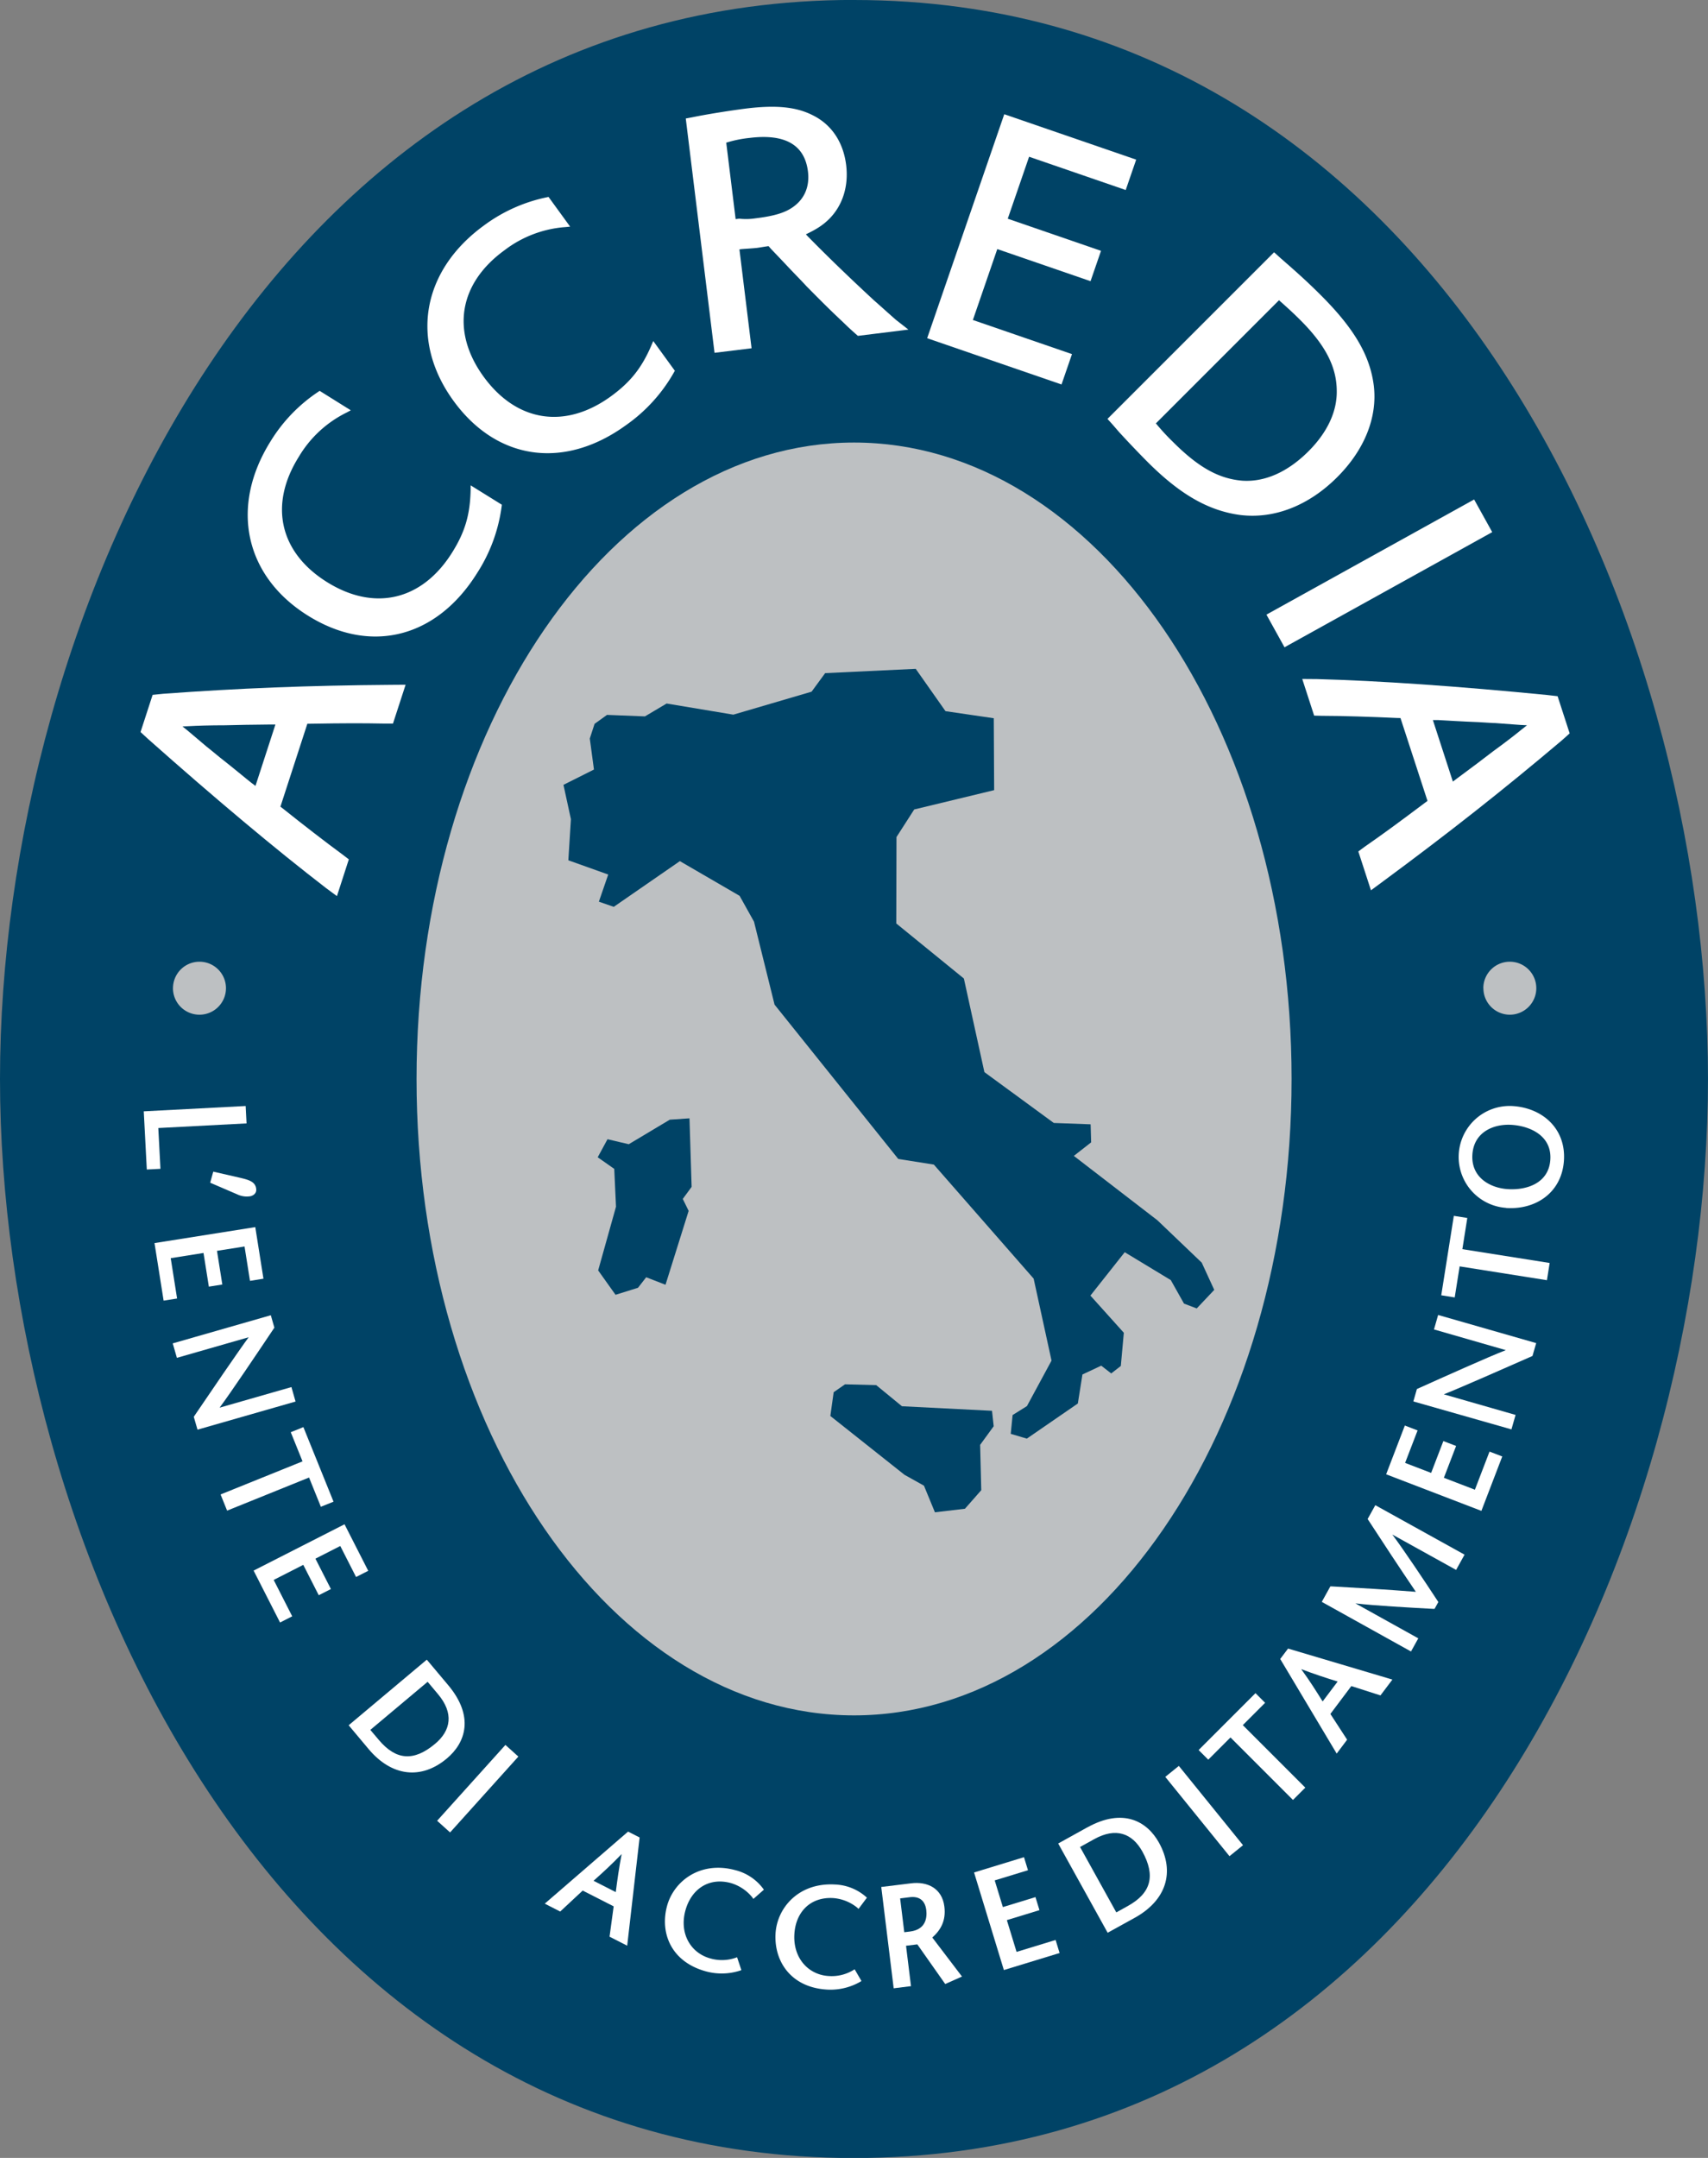 <svg id="Livello_1" data-name="Livello 1" xmlns="http://www.w3.org/2000/svg" viewBox="0 0 796.38 1005.95"><rect x="0" y="0" width="796.38" height="1005.95" fill="#808080" stroke="none"/><defs><style>.cls-1{fill:#004366;}.cls-2{fill:#bdc0c2;}.cls-3,.cls-4{fill:#fff;}.cls-3{fill-rule:evenodd;}</style></defs><path class="cls-1" d="M959.18,37.26c272.2,0,398.19,288,398.19,503s-126,503-398.19,503S561,755.17,561,540.23s126-503,398.18-503Z" transform="translate(-561 -37.26)"/><path class="cls-2" d="M755.22,540.23c0-163.85,91.32-296.67,204-296.67s204,132.82,204,296.67-91.32,296.68-204,296.68-204-132.83-204-296.68Z" transform="translate(-561 -37.26)"/><path class="cls-1" d="M882.48,558.59l1,31.95-4.13,5.62,2.74,5.57-10.79,34.45-9-3.51-3.82,4.91L848,640.85l-8.1-11.37,8.32-29.7-.82-17.63-7.71-5.41,4.57-8.41,9.91,2.33,19.13-11.44,9.23-.63ZM945.8,351.05l42.17-2,13.88,19.73,22.51,3.3.18,33.52-37.27,9L979,427.47l-.1,40.28,31.52,25.66,9.57,43.64,32.36,23.7,17.17.63.24,8.41-8.07,6.31,38.95,30,20.68,19.76,5.84,12.7-8.17,8.65-5.93-2.25L1106.9,634,1085.42,621l-16,20.22L1085,658.55l-1.4,15.48-4.48,3.48-4.66-3.62-8.76,4.11-2.14,13.52-23.79,16.38-7.5-2.23.87-8.76,6.68-4.17,11.47-21.21-8.34-38.22-46.53-53.16-16.59-2.62-57.68-71.94-9.58-38.67-6.72-12.05L878,438.69,847.17,460l-6.94-2.41,4.36-12.65L826,438.3l1.2-19.17-3.48-16L837.94,396,836,381.54l2.23-6.85,5.8-4.17,17.68.7,10.11-6,31.1,5.19,36.49-10.71,6.35-8.67Zm2.36,346.33,1.55-11.12,5.3-3.68,14.53.38,12,9.84,42,2.13.78,7.2L1018,710.8l.53,21.13-7.61,8.66-14,1.65-5.11-12.41-9.08-5.07-34.52-27.38Z" transform="translate(-561 -37.26)"/><path class="cls-3" d="M712.91,451.16c-23.38-18-51.39-41.46-82.87-69.41l-3.51-3.24,5.63-17.33,4.91-.5c35.67-2.62,67.71-3.87,106.12-4.17l6.93-.05-5.89,18.11-3.75,0c-10.93-.2-18.28-.2-34.62.07h-1.55l-12.56,38.66,1.51,1.16c8.34,6.69,20.08,15.77,27.55,21.23l2.84,2.18L718.1,455l-5.19-3.83ZM689.42,375l-2,0c-9.93.12-14.74.16-21.5.36-6.83,0-13.12.19-16.85.41l-3,.12,2.48,2,8.9,7.53c1.15.85,2.28,1.87,6.15,5,3.2,2.47,5.7,4.56,8.36,6.7,3.66,2.94,4.76,3.94,6.16,5l2,1.51L689.42,375Z" transform="translate(-561 -37.26)"/><path class="cls-4" d="M795,272.55l-.1.75a75.39,75.39,0,0,1-11.48,31.17c-18.9,30.25-49.71,38-78.88,19.75-29.54-18.46-36.4-50.8-17.42-81.18a74.4,74.4,0,0,1,22.28-23.14l.64-.44,14.52,9.07-1.85,1a53.22,53.22,0,0,0-22.41,20.71c-14,22.36-8.94,44.55,13.14,58.35s44.36,8.67,58.41-13.82c5.92-9.46,8.35-17.54,8.59-29.17l0-2.09L795,272.55Z" transform="translate(-561 -37.26)"/><path class="cls-4" d="M875.66,210.11l-.38.66A75.31,75.31,0,0,1,853,235.37c-28.86,21-60.32,16.58-80.54-11.24C752,196,757.71,163.4,786.69,142.34A74.46,74.46,0,0,1,816,129.22l.76-.16,10.07,13.85-2.07.2a53.13,53.13,0,0,0-28.54,10.81c-21.34,15.49-25,38-9.68,59s37.89,24.66,59.34,9.07c9-6.56,14.31-13.14,18.89-23.83l.82-1.92,10.06,13.85Z" transform="translate(-561 -37.26)"/><path class="cls-3" d="M880.75,92.5l3.33-.63c7.63-1.55,17.87-3.12,24.67-4,13.8-1.7,23.35-.88,31.16,3.1,8.87,4.35,14.32,12.65,15.62,23.23,1.19,9.65-1.51,18.61-7.78,25-3,3-6,4.91-11,7.3l.94,1c9.78,9.95,19.63,19.41,30.83,29.79,3.08,2.68,7.2,6.44,10.28,9.12l5.76,4.5L961,193.83c-3-2.65-4.19-3.72-7-6.46-6.4-6-10.43-10.07-16.91-16.62-2.12-2.34-5.27-5.49-9-9.46-3.34-3.56-6-6.31-7.56-7.95L919.36,152c-2.28.3-4.13.66-5.24.8-1.67.2-4.12.35-7.18.57l-1.17.14,5.66,46.1-17.27,2.12L880.75,92.5ZM904,139.41l1.68-.21a28.77,28.77,0,0,0,7.63-.17c8.84-1.08,14-2.65,17.83-5.54,5.09-3.76,7.42-9.44,6.58-16.29-1.5-12.18-10.35-17.72-27.18-15.65a56,56,0,0,0-10.92,2.22L904,139.41Z" transform="translate(-561 -37.26)"/><polygon class="cls-4" points="468.25 53.25 529.76 74.42 524.88 88.58 479.83 73.07 469.88 101.96 513.36 116.93 508.48 131.08 465 116.11 453.62 149.17 499.83 165.08 494.95 179.23 432.3 157.66 468.25 53.25 468.25 53.25"/><path class="cls-3" d="M1155.06,154.86l3.08,2.79c8.07,7,13.12,11.62,18.83,17.33,15.43,15.43,22.83,28,24.59,42.11,1.77,14.82-4.44,30-17.08,42.62-13.3,13.3-29.42,19.6-45.31,17.61-14.73-2-27.94-9.56-43.07-24.69-3.34-3.34-8.62-8.83-13.25-13.89-1.6-1.82-2.46-2.9-4.71-5.36l-.76-.84,77.68-77.68Zm-55.13,79.74a103.31,103.31,0,0,0,7.93,8.62c12,12,21.43,17.18,32.31,18.12,10.4.72,21.13-3.91,30.94-13.72,8.85-8.85,13.38-18.65,13.17-28.33-.1-11-5.24-21.08-16.93-32.77-3-3-5.74-5.54-10-9.3l-57.37,57.38Z" transform="translate(-561 -37.26)"/><polygon class="cls-4" points="687.33 232.84 695.77 248.06 598.92 301.74 590.49 286.52 687.33 232.84 687.33 232.84"/><path class="cls-3" d="M1174.67,353.81c29.48.8,65.94,3.33,107.83,7.45l4.75.55,5.63,17.33-3.68,3.29c-27.31,23.09-52.49,42.93-83.4,65.75l-5.57,4.11-5.89-18.11,3-2.22c9-6.26,14.91-10.59,28-20.42l1.25-.92L1214,372l-1.91-.05c-10.68-.51-25.51-1-34.76-1l-3.59-.09-5.55-17.09,6.46.05Zm63.76,47.8,1.62-1.23c8-5.93,11.83-8.79,17.18-12.92,5.53-4,10.5-7.87,13.39-10.24l2.36-1.86-3.2-.17-11.62-.86c-1.42,0-2.94-.17-7.92-.44-4-.13-7.29-.34-10.71-.51-4.69-.23-6.16-.38-7.93-.45l-2.5,0,9.33,28.72Z" transform="translate(-561 -37.26)"/><polygon class="cls-4" points="114.54 515.58 114.96 523.69 73.81 525.85 74.81 544.86 68.45 545.19 67.03 518.07 114.54 515.58 114.54 515.58"/><path class="cls-4" d="M660.44,583.44l12.43,2.85c4.25,1,7.24,1.85,7.59,5.25.2,1.83-1.09,3-2.75,3.37a10.28,10.28,0,0,1-6.07-.87L659,588.6l1.44-5.16Z" transform="translate(-561 -37.26)"/><polygon class="cls-4" points="116.56 597.09 114.02 581.07 101.17 583.1 103.66 598.8 97.38 599.79 94.89 584.09 79.6 586.52 82.57 605.32 76.29 606.31 72.04 579.49 119.03 572.04 122.84 596.09 116.56 597.09 116.56 597.09"/><path class="cls-4" d="M663.39,693.47l33.49-9.6,1.93,6.74-45.72,13.11-1.74-6c7.92-11.68,20.62-30.32,25.59-37.08l-33.46,9.6-1.94-6.74,45.73-13.12,1.66,5.79C681,668,668.56,686.53,663.39,693.47Z" transform="translate(-561 -37.26)"/><polygon class="cls-4" points="102.85 696.67 141.06 681.24 135.57 667.65 141.46 665.27 155.51 700.03 149.61 702.41 144.1 688.77 105.89 704.21 102.85 696.67 102.85 696.67"/><polygon class="cls-4" points="166.02 735.15 158.66 720.69 147.07 726.6 154.29 740.76 148.62 743.64 141.41 729.48 127.61 736.51 136.25 753.47 130.58 756.36 118.25 732.16 160.64 710.57 171.69 732.26 166.02 735.15 166.02 735.15"/><path class="cls-3" d="M770,822.85c12.18,14.52,8.16,26.76-.62,34.13-12,10.1-25.79,8.41-36.5-4.35l-9.31-11.11L760,810.94l10,11.91Zm-36.34,20.81,4,4.73c8,9.47,16.29,10.1,26.21,1.78,7.44-6.24,8.79-14.29,1.37-23.13l-4.85-5.78-26.7,22.4Z" transform="translate(-561 -37.26)"/><polygon class="cls-4" points="203.82 848.78 235.66 813.43 241.69 818.86 209.86 854.22 203.82 848.78 203.82 848.78"/><path class="cls-3" d="M859.23,893.84l-5.79,50.44-8.23-4.2,1.92-14.14-14.44-7.36-10.49,9.78L815,924.68l38.85-33.59,5.39,2.75Zm-8.38,7.71c-4.68,4.88-8.89,8.72-13.1,12.47l10.36,5.28c.71-5.54,1.48-11.12,2.74-17.75Z" transform="translate(-561 -37.26)"/><path class="cls-4" d="M912.28,922.47l-.57-.8a20.24,20.24,0,0,0-10-6.61c-10.38-2.78-18.49,3-21.16,12.91-2.88,10.75,2.58,19.82,11.74,22.27a19.54,19.54,0,0,0,11.54-.27l.85-.3,2,6-.83.29a27.92,27.92,0,0,1-15.5.34C874,951.93,868.62,938.45,872,925.83c3.1-11.57,15.4-21.18,31.76-16.79a23.22,23.22,0,0,1,12.93,8.47l.49.65-4.9,4.31Z" transform="translate(-561 -37.26)"/><path class="cls-4" d="M961.3,927.11l-.72-.66a20.17,20.17,0,0,0-11.2-4.38c-10.74-.57-17.47,6.73-18,17-.58,11.11,6.64,18.85,16.11,19.35a19.51,19.51,0,0,0,11.23-2.67l.77-.47,3.18,5.46-.74.45a27.89,27.89,0,0,1-15.1,3.56c-16.87-.88-24.91-13-24.23-26,.63-12,10.67-23.92,27.58-23a23.22,23.22,0,0,1,14.41,5.59l.62.55-3.9,5.23Z" transform="translate(-561 -37.26)"/><path class="cls-3" d="M982.63,938l2.69-.33c7.3-.9,8-6.33,7.57-10-.62-5-3.85-6.48-7.69-6l-4.5.56L982.63,938Zm-10.77-21.09,13.87-1.7c7.71-1,14.56,2.34,15.6,10.85.83,6.69-1.81,11-5.63,14.41l13.84,18.19-7.82,3.48-13-18.48-5.27.65,2.31,18.83-8.07,1-5.79-47.22Z" transform="translate(-561 -37.26)"/><polygon class="cls-4" points="479.31 871.84 463.8 876.58 467.6 889.02 482.8 884.37 484.66 890.45 469.46 895.1 473.99 909.91 492.19 904.35 494.05 910.43 468.07 918.37 454.17 872.88 477.45 865.76 479.31 871.84 479.31 871.84"/><path class="cls-3" d="M1068,889.12c16.58-9.19,27.82-2.9,33.38,7.12,7.62,13.75,3.33,26.92-11.24,35l-12.68,7-23.06-41.6,13.6-7.54Zm13.49,39.64,5.4-3c10.81-6,13-14.06,6.75-25.39-4.71-8.49-12.35-11.36-22.45-5.76l-6.6,3.66,16.9,30.48Z" transform="translate(-561 -37.26)"/><polygon class="cls-4" points="573.27 865.29 543.33 828.32 549.65 823.21 579.58 860.17 573.27 865.29 573.27 865.29"/><polygon class="cls-4" points="602.87 839.08 573.73 809.94 563.37 820.3 558.87 815.81 585.39 789.29 589.88 793.79 579.48 804.2 608.62 833.34 602.87 839.08 602.87 839.08"/><path class="cls-3" d="M1161.56,805.76l48.67,14.46-5.57,7.38-13.59-4.35-9.76,13,7.81,12-4.87,6.47-26.33-44.1,3.64-4.83Zm6.14,9.59c4,5.46,7,10.27,10,15.07l7-9.29c-5.33-1.65-10.7-3.39-17-5.78Z" transform="translate(-561 -37.26)"/><path class="cls-4" d="M1193,784.71,1222.3,801l-3.4,6.13L1177.3,784l4-7.22.55,0c12.91.72,25.88,1.47,39.31,2.54-7.73-11.38-15-22.47-22.18-33.49l-.3-.45,3.58-6.45,41.61,23.06-3.94,7.11-29.74-16.48c5.34,7.13,15.14,21.81,21.16,31l.3.45-1.77,3.19-.56,0c-10.65-.57-27.32-1.48-36.34-2.56Z" transform="translate(-561 -37.26)"/><polygon class="cls-4" points="660.97 666.82 655.15 681.96 667.29 686.62 672.99 671.78 678.93 674.06 673.23 688.9 687.69 694.45 694.51 676.68 700.45 678.96 690.72 704.32 646.31 687.27 655.03 664.54 660.97 666.82 660.97 666.82"/><path class="cls-4" d="M1263.11,666.65,1229.62,657l1.93-6.74,45.72,13.11-1.73,6c-13,5.73-33.56,14.8-41.34,17.88l33.46,9.6-1.93,6.74L1220,690.56l1.65-5.78c13.06-5.88,33.4-15,41.45-18.13Z" transform="translate(-561 -37.26)"/><polygon class="cls-4" points="721.28 596.79 680.58 590.34 678.28 604.82 672 603.82 677.87 566.79 684.15 567.78 681.85 582.32 722.55 588.76 721.28 596.79 721.28 596.79"/><path class="cls-3" d="M1263.25,600.33a23.78,23.78,0,1,1,3.32-47.45c14,1,24.66,10.83,23.63,25.5s-12.91,22.94-27,22Zm2.71-38.69c-8.34-.58-17.69,3.19-18.43,13.75s8,15.6,16.33,16.19c8.84.62,19.23-2.64,20-13.65s-9.07-15.67-17.9-16.29Z" transform="translate(-561 -37.26)"/><path class="cls-2" d="M641.66,497.93A12.35,12.35,0,1,1,654,510.28a12.34,12.34,0,0,1-12.35-12.35Z" transform="translate(-561 -37.26)"/><path class="cls-2" d="M1252.62,497.93A12.35,12.35,0,1,1,1265,510.28a12.33,12.33,0,0,1-12.34-12.35Z" transform="translate(-561 -37.26)"/></svg>